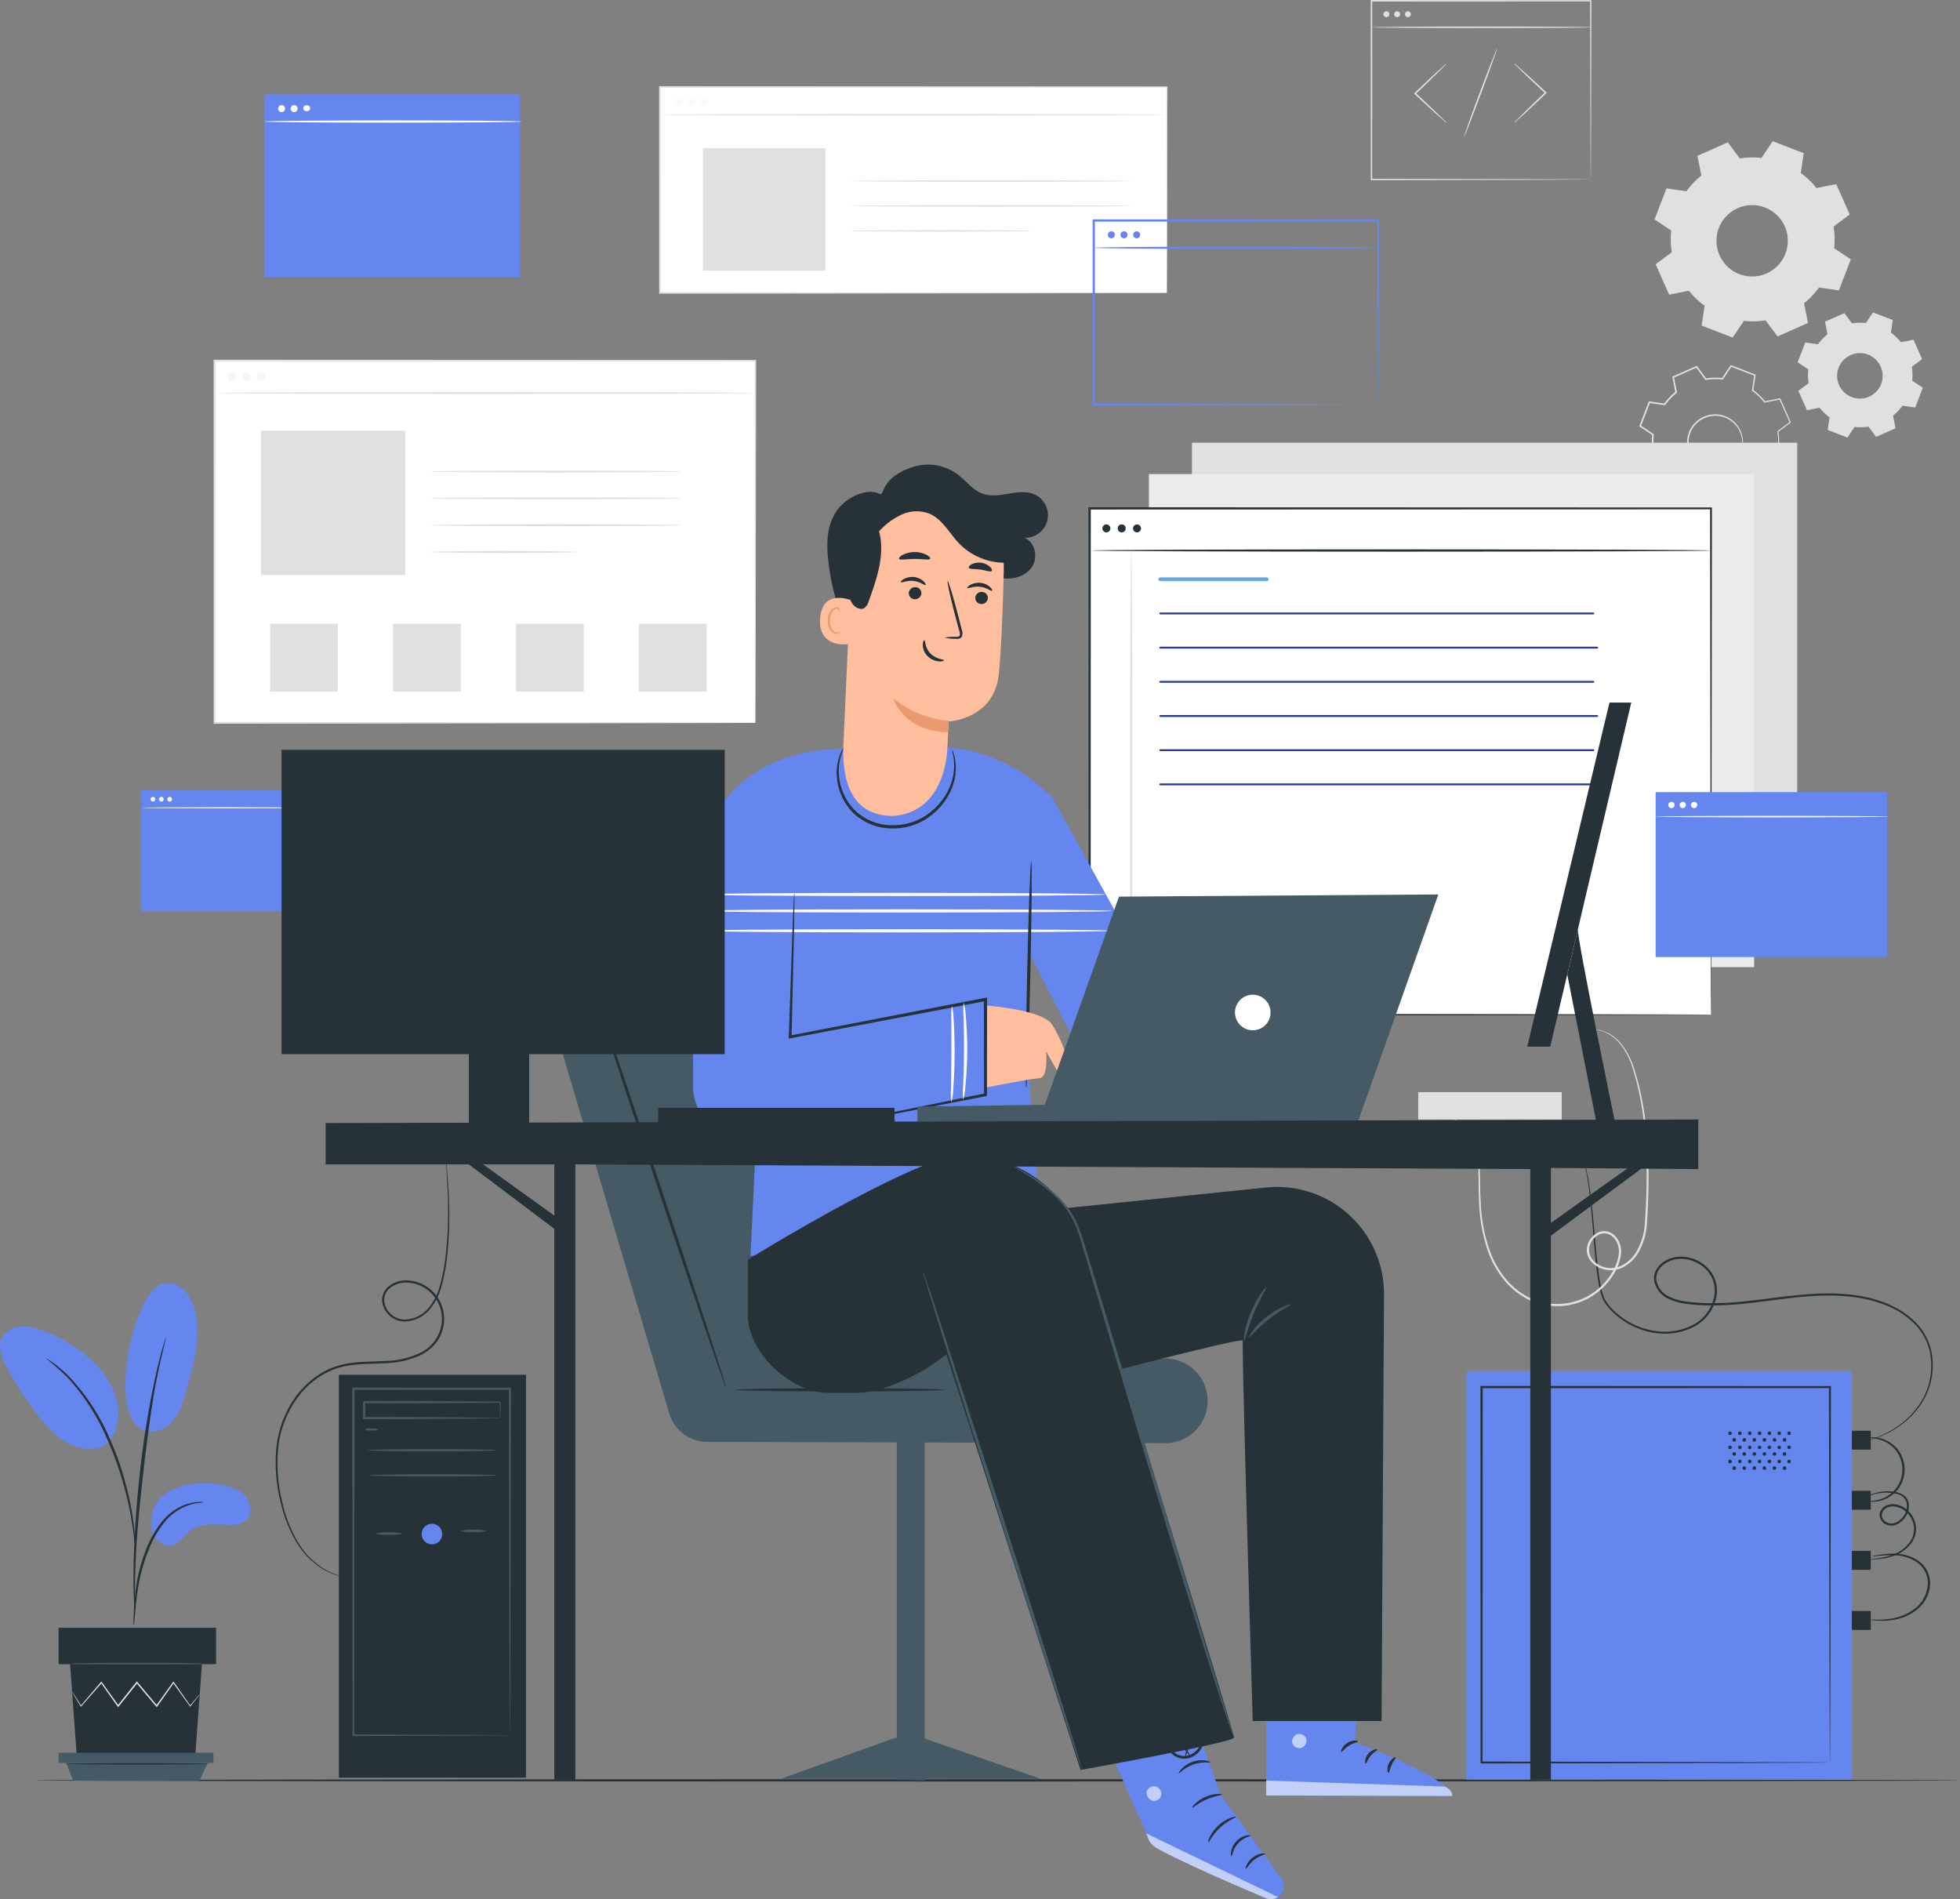 <svg xmlns="http://www.w3.org/2000/svg" width="516.047" height="500" viewBox="0 0 516.047 500"><rect x="0" y="0" width="516.047" height="500" fill="#808080" stroke="none"/><g transform="translate(-19.059 -32.913)"><g transform="translate(75.292 32.913)"><g transform="translate(0 94.703)"><g transform="translate(0.255 0.255)"><rect width="142.39" height="95.339" fill="#fff"/></g><path d="M211.154,211.787s-.015-.6-.022-1.734-.012-2.83-.023-5.03c-.013-4.413-.03-10.886-.052-19.175-.025-16.564-.063-40.374-.107-69.4l.2.2L68.775,116.7h-.01l.255-.256C69.012,150.412,69,182.711,69,211.787l-.233-.234,102.582.116,29.308.063,7.8.028,2.013.014c.453,0,.69.014.69.014s-.218.009-.663.014l-1.987.014-7.749.028-29.256.063-102.736.116h-.234v-.234c-.007-29.076-.014-61.375-.022-95.339v-.255h.266l142.379.051h.2v.2c-.045,29.081-.082,52.934-.108,69.527-.022,8.269-.04,14.727-.051,19.129-.01,2.183-.018,3.855-.023,4.992S211.154,211.787,211.154,211.787Z" transform="translate(-68.509 -116.193)" fill="#e0e0e0"/><g transform="translate(0.255 8.508)"><path d="M68.733,123.93c0-.141,31.852-.255,71.134-.255s71.14.114,71.14.255-31.845.256-71.14.256S68.733,124.071,68.733,123.93Z" transform="translate(-68.733 -123.675)" fill="#e0e0e0"/></g><g transform="translate(3.59 3.33)"><g opacity="0.3"><path d="M73.948,120.263a1.141,1.141,0,1,1-1.141-1.142A1.14,1.14,0,0,1,73.948,120.263Z" transform="translate(-71.666 -119.121)" fill="#e0e0e0"/></g><g transform="translate(3.911 0)" opacity="0.3"><circle cx="1.141" cy="1.141" r="1.141" fill="#e0e0e0"/></g><g transform="translate(7.766)" opacity="0.3"><path d="M80.777,120.263a1.141,1.141,0,1,1-1.142-1.142A1.141,1.141,0,0,1,80.777,120.263Z" transform="translate(-78.495 -119.121)" fill="#e0e0e0"/></g></g><g transform="translate(12.497 18.705)"><rect width="37.982" height="37.982" fill="#e0e0e0"/></g><g transform="translate(56.95 29.186)"><path d="M184.759,142.114c0,.141-14.814.256-33.083.256s-33.086-.115-33.086-.256,14.81-.255,33.086-.255S184.759,141.973,184.759,142.114Z" transform="translate(-118.59 -141.859)" fill="#e0e0e0"/></g><g transform="translate(56.95 36.245)"><path d="M184.759,148.321c0,.141-14.814.256-33.083.256s-33.086-.115-33.086-.256,14.81-.255,33.086-.255S184.759,148.18,184.759,148.321Z" transform="translate(-118.59 -148.066)" fill="#e0e0e0"/></g><g transform="translate(56.95 43.303)"><path d="M184.759,154.528c0,.141-14.814.256-33.083.256s-33.086-.115-33.086-.256,14.81-.255,33.086-.255S184.759,154.387,184.759,154.528Z" transform="translate(-118.59 -154.273)" fill="#e0e0e0"/></g><g transform="translate(56.95 50.361)"><path d="M157.7,160.735a8.792,8.792,0,0,1-1.536.1l-4.192.082c-3.538.045-8.426.075-13.824.075s-10.29-.03-13.828-.075l-4.19-.082a8.792,8.792,0,0,1-1.536-.1,8.936,8.936,0,0,1,1.536-.1l4.19-.082c3.538-.045,8.426-.074,13.828-.074s10.287.028,13.824.074l4.192.082A8.936,8.936,0,0,1,157.7,160.735Z" transform="translate(-118.59 -160.48)" fill="#e0e0e0"/></g><g transform="translate(14.873 69.494)"><rect width="17.85" height="17.85" fill="#e0e0e0"/></g><g transform="translate(47.245 69.494)"><rect width="17.85" height="17.85" fill="#e0e0e0"/></g><g transform="translate(79.616 69.494)"><rect width="17.85" height="17.85" fill="#e0e0e0"/></g><g transform="translate(111.988 69.494)"><rect width="17.85" height="17.85" fill="#e0e0e0"/></g></g><g transform="translate(375.365 37.182)"><g transform="translate(0 58.923)"><g transform="translate(0.25 0.235)"><path d="M432.1,147.238a16.483,16.483,0,0,1-3.025,3.177l.788,3.99-6.152,2.729-2.43-3.261a16.529,16.529,0,0,1-4.386.11l-2.264,3.377-6.279-2.421.587-4.023a16.45,16.45,0,0,1-3.176-3.026l-3.991.788-2.729-6.151,3.263-2.431a16.482,16.482,0,0,1-.11-4.386l-3.377-2.263,2.42-6.281,4.023.588a16.457,16.457,0,0,1,3.026-3.177l-.788-3.991,6.152-2.728,2.43,3.263a16.529,16.529,0,0,1,4.386-.111l2.264-3.376,6.279,2.42-.588,4.023A16.424,16.424,0,0,1,431.6,127.1l3.991-.788,2.729,6.151-3.263,2.431a16.53,16.53,0,0,1,.11,4.386l3.377,2.264-2.42,6.278-4.024-.587Zm-6.793-6.86a7.219,7.219,0,1,0-9.333,4.14A7.218,7.218,0,0,0,425.309,140.377Z" transform="translate(-398.819 -117.633)" fill="none"/></g><g transform="translate(12.583 12.977)"><path d="M423.822,138.84a5.462,5.462,0,0,1-.779,1.61,7.183,7.183,0,0,1-3.9,2.86,7.277,7.277,0,0,1-3.391.2,7.394,7.394,0,0,1-3.52-1.678,7.407,7.407,0,0,1-2.3-3.642A7.368,7.368,0,0,1,413.085,130a7.419,7.419,0,0,1,4.148-1.159,7.405,7.405,0,0,1,3.737,1.118,7.293,7.293,0,0,1,2.38,2.424,7.183,7.183,0,0,1,.975,4.74,5.459,5.459,0,0,1-.5,1.716c-.049-.015.217-.606.343-1.735a7.193,7.193,0,0,0-1.066-4.567,7.052,7.052,0,0,0-5.875-3.314,7.052,7.052,0,0,0-3.921,1.119,7,7,0,0,0-2.983,7.738,7.069,7.069,0,0,0,2.156,3.462,7.055,7.055,0,0,0,6.578,1.486,7.194,7.194,0,0,0,3.855-2.672C423.575,139.436,423.775,138.819,423.822,138.84Z" transform="translate(-409.665 -128.838)" fill="#e0e0e0"/></g><path d="M432.133,147.266a1.545,1.545,0,0,1,.254.022l.764.1,3.016.4-.072.041c.611-1.611,1.413-3.73,2.383-6.293l.04.125-3.385-2.249-.061-.041.008-.074a16.493,16.493,0,0,0-.124-4.351l-.014-.082.067-.049,3.255-2.44-.047.179q-1.3-2.9-2.743-6.145l.181.094-3.989.795-.1.02-.065-.081a16.343,16.343,0,0,0-3.149-2.988l-.088-.064.016-.107c.18-1.247.379-2.623.582-4.023l.116.2-6.283-2.413.23-.073-2.261,3.38-.067.1-.118-.014a16.41,16.41,0,0,0-4.333.114l-.119.018-.073-.1-2.432-3.261.244.065-6.15,2.731.118-.229.788,3.991.025.123-.1.078a16.284,16.284,0,0,0-2.985,3.134v0h0c-.089.038.2-.082-.2.084h-.013l-.016,0-.032,0-.063-.01-.127-.018-.252-.036-.506-.075-1.009-.147-2.006-.293.223-.131-2.422,6.279-.077-.243,3.377,2.265.1.068-.014.123a16.272,16.272,0,0,0,.106,4.333l.019.119-.1.073-3.264,2.428.063-.239q1.4,3.152,2.722,6.154l-.21-.11,3.991-.782.11-.022.07.088a16.334,16.334,0,0,0,3.137,3l.088.064-.016.107c-.2,1.379-.4,2.717-.594,4.022l-.109-.185,6.275,2.434-.189.059c.8-1.186,1.549-2.3,2.272-3.372l.05-.075.09.01a16.384,16.384,0,0,0,4.349-.1l.082-.012.049.066,2.419,3.269-.148-.039,6.163-2.7-.053.1c-.3-1.6-.553-2.905-.761-4l-.008-.04.032-.025a17.036,17.036,0,0,0,2.372-2.288l.52-.63a1.873,1.873,0,0,1,.174-.207,1.875,1.875,0,0,1-.147.229c-.1.147-.264.368-.494.652a16.012,16.012,0,0,1-2.343,2.349l.024-.065c.222,1.087.488,2.393.813,3.985l.015.073-.068.031-6.14,2.755-.09.04-.059-.078c-.754-1.006-1.553-2.071-2.44-3.253l.131.053a16.662,16.662,0,0,1-4.424.124l.139-.065-2.256,3.383-.069.1-.119-.045-6.284-2.407-.128-.05.02-.136c.189-1.307.381-2.644.58-4.023l.073.171a16.677,16.677,0,0,1-3.217-3.054l.181.066-3.989.791-.15.03-.061-.139-2.735-6.149-.065-.143.127-.094,3.259-2.434-.078.192a16.735,16.735,0,0,1-.114-4.439l.089.191-3.377-2.263-.136-.091.059-.152q1.192-3.1,2.418-6.281l.06-.155.163.024,2.006.292,1.01.148.5.074.254.038.126.018.064.009.032,0,.016,0h.011c-.395.166-.109.045-.2.082h0v0a16.708,16.708,0,0,1,3.061-3.214l-.074.2c-.27-1.37-.538-2.73-.786-3.991l-.032-.161.15-.066L413.6,117.7l.148-.065.1.13c.838,1.127,1.668,2.241,2.428,3.264l-.192-.078a16.813,16.813,0,0,1,4.438-.108l-.184.086,2.267-3.375.086-.127.143.056,6.277,2.427.138.053-.022.147c-.207,1.4-.409,2.775-.594,4.021l-.072-.169a16.68,16.68,0,0,1,3.206,3.062l-.167-.06,3.993-.779.129-.026.052.119q1.429,3.241,2.714,6.158l.048.108-.094.069-3.268,2.422.052-.131a16.633,16.633,0,0,1,.1,4.42l-.052-.114c1.212.821,2.347,1.587,3.367,2.278l.071.047-.031.078-2.456,6.265-.019.05-.052-.008-2.979-.47-.769-.129A1.9,1.9,0,0,1,432.133,147.266Z" transform="translate(-398.599 -117.426)" fill="#e0e0e0"/></g><g transform="translate(41.704 45.059)"><path d="M462.887,129.8a13.744,13.744,0,0,1-2.51,2.636l.653,3.31-5.1,2.264L453.91,135.3a13.7,13.7,0,0,1-3.639.092l-1.879,2.8-5.209-2.008.488-3.338a13.685,13.685,0,0,1-2.636-2.511l-3.311.653-2.263-5.1,2.705-2.016a13.7,13.7,0,0,1-.091-3.639l-2.8-1.879,2.007-5.21,3.339.488a13.637,13.637,0,0,1,2.51-2.635l-.653-3.311,5.1-2.264,2.016,2.706a13.749,13.749,0,0,1,3.639-.092l1.877-2.8,5.211,2.007-.488,3.338a13.684,13.684,0,0,1,2.636,2.511l3.311-.653,2.264,5.1-2.706,2.016a13.7,13.7,0,0,1,.091,3.639l2.8,1.879-2.008,5.209-3.338-.487ZM457.25,124.1a5.989,5.989,0,1,0-7.742,3.434A5.99,5.99,0,0,0,457.25,124.1Z" transform="translate(-435.273 -105.234)" fill="#e0e0e0" fill-rule="evenodd"/></g><g transform="translate(4.024)"><path d="M445.441,104.127a21.5,21.5,0,0,1-3.936,4.134l1.025,5.192-8,3.549-3.162-4.243a21.454,21.454,0,0,1-5.706.144l-2.946,4.394-8.168-3.15.764-5.234a21.371,21.371,0,0,1-4.134-3.937L405.982,106l-3.55-8,4.244-3.162a21.455,21.455,0,0,1-.143-5.706l-4.394-2.945,3.148-8.17,5.235.765a21.333,21.333,0,0,1,3.936-4.134l-1.025-5.193,8-3.55,3.162,4.245A21.5,21.5,0,0,1,430.3,70l2.945-4.393,8.169,3.149-.764,5.234a21.373,21.373,0,0,1,4.134,3.937l5.192-1.025,3.55,8-4.244,3.162a21.454,21.454,0,0,1,.143,5.706l4.394,2.945-3.149,8.169-5.234-.764ZM436.6,95.2a9.392,9.392,0,1,0-12.141,5.387A9.393,9.393,0,0,0,436.6,95.2Z" transform="translate(-402.138 -65.61)" fill="#e0e0e0" fill-rule="evenodd"/></g></g><g transform="translate(304.652)"><g transform="translate(37.763 16.692)"><path d="M369.624,63.25a3.935,3.935,0,0,1,.6-.677l1.728-1.735c1.47-1.453,3.521-3.441,5.8-5.618l.052-.049,0,.293c-2.3-2.136-4.364-4.084-5.844-5.507l-1.738-1.7a3.939,3.939,0,0,1-.6-.663,3.754,3.754,0,0,1,.706.548l1.824,1.608c1.528,1.37,3.623,3.284,5.923,5.42l.157.146-.155.148-.052.05c-2.282,2.177-4.363,4.131-5.885,5.531l-1.815,1.643A3.8,3.8,0,0,1,369.624,63.25Z" transform="translate(-369.623 -47.592)" fill="#e0e0e0"/></g><g transform="translate(11.406 16.692)"><path d="M355.056,47.593a3.946,3.946,0,0,1-.6.675l-1.727,1.736c-1.47,1.453-3.522,3.44-5.8,5.616l-.052.05v-.293c2.3,2.136,4.363,4.084,5.843,5.507q1.03,1.006,1.738,1.7a3.763,3.763,0,0,1,.6.663,3.867,3.867,0,0,1-.705-.549l-1.824-1.607c-1.529-1.37-3.624-3.284-5.925-5.42l-.157-.147.156-.148.051-.049c2.282-2.177,4.364-4.131,5.885-5.531l1.816-1.643A3.821,3.821,0,0,1,355.056,47.593Z" transform="translate(-346.445 -47.592)" fill="#e0e0e0"/></g><g transform="translate(24.568 12.788)"><path d="M358.023,67.408c-.1-.039,1.759-5.275,4.161-11.695s4.432-11.593,4.536-11.555-1.759,5.274-4.161,11.7S358.127,67.447,358.023,67.408Z" transform="translate(-358.019 -44.159)" fill="#e0e0e0"/></g><path d="M394.349,80.155s-.013-.3-.019-.876-.01-1.425-.018-2.519c-.01-2.212-.025-5.434-.043-9.541-.022-8.214-.051-19.953-.086-34.106l.167.168-57.728.033h0l.2-.2c-.008,17.005-.015,33.065-.022,47.041l-.179-.18,41.687.09,11.816.048,3.136.022.811.01c.183,0,.282.01.282.01s-.085.007-.262.01l-.79.01-3.1.022-11.775.048-41.8.09h-.18v-.181c-.006-13.976-.014-30.036-.022-47.041v-.2h.206l57.728.034h.167v.167c-.036,14.2-.066,25.972-.088,34.211-.018,4.089-.033,7.3-.042,9.5q-.014,1.62-.019,2.487C394.36,79.875,394.349,80.155,394.349,80.155Z" transform="translate(-336.415 -32.913)" fill="#e0e0e0"/><g transform="translate(0.176 6.98)"><path d="M394.779,39.252c0,.111-13.032.2-29.1.2s-29.106-.09-29.106-.2,13.028-.2,29.106-.2S394.779,39.141,394.779,39.252Z" transform="translate(-336.57 -39.051)" fill="#e0e0e0"/></g><g transform="translate(3.358 2.968)"><path d="M340.922,36.3a.777.777,0,1,1-.777-.78A.779.779,0,0,1,340.922,36.3Z" transform="translate(-339.368 -35.523)" fill="#e0e0e0"/><g transform="translate(2.833 0.003)"><circle cx="0.777" cy="0.777" r="0.777" fill="#e0e0e0"/></g><g transform="translate(5.666)"><path d="M345.905,36.3a.777.777,0,1,1-.777-.78A.779.779,0,0,1,345.905,36.3Z" transform="translate(-344.351 -35.523)" fill="#e0e0e0"/></g></g></g><g transform="translate(117.289 22.68)"><g transform="translate(0.212 0.212)"><rect width="133.484" height="54.219" fill="#fff"/></g><path d="M305.347,107.287s-.01-.333-.016-.968-.009-1.583-.016-2.813c-.008-2.473-.02-6.109-.036-10.791-.019-9.358-.047-22.893-.081-39.647l.148.149-133.474.063h-.009l.212-.212c0,18.987-.006,37.315-.009,54.219l-.2-.2,95.706.1,27.763.057,7.431.025,1.923.013c.434,0,.662.013.662.013s-.212.009-.637.013l-1.9.013-7.389.026-27.717.056-95.842.1h-.2v-.2c0-16.9-.006-35.231-.009-54.219v-.212h.221l133.474.063h.149v.148c-.034,16.791-.061,30.359-.081,39.737-.016,4.668-.027,8.291-.036,10.758-.007,1.219-.012,2.15-.016,2.786S305.347,107.287,305.347,107.287Z" transform="translate(-171.651 -52.857)" fill="#e0e0e0"/><g transform="translate(0.345 7.312)"><path d="M171.954,59.5c0-.117,29.837-.212,66.633-.212s66.64.094,66.64.212-29.83.212-66.64.212S171.954,59.616,171.954,59.5Z" transform="translate(-171.954 -59.287)" fill="#e0e0e0"/></g><g transform="translate(3.996 3.284)"><g opacity="0.3"><path d="M177.1,56.714a.969.969,0,1,1-.969-.969A.969.969,0,0,1,177.1,56.714Z" transform="translate(-175.165 -55.745)" fill="#ebebeb"/></g><g transform="translate(3.319)" opacity="0.3"><path d="M180.022,56.714a.969.969,0,1,1-.969-.969A.969.969,0,0,1,180.022,56.714Z" transform="translate(-178.084 -55.745)" fill="#ebebeb"/></g><g transform="translate(6.591 0)" opacity="0.3"><circle cx="0.969" cy="0.969" r="0.969" fill="#ebebeb"/></g></g><g transform="translate(11.556 16.336)"><rect width="32.242" height="32.241" fill="#e0e0e0"/></g><g transform="translate(50.351 24.765)"><path d="M290.038,74.847c0,.116-16.591.212-37.053.212s-37.056-.1-37.056-.212,16.588-.212,37.056-.212S290.038,74.729,290.038,74.847Z" transform="translate(-215.929 -74.635)" fill="#e0e0e0"/><g transform="translate(0 6.568)"><path d="M290.038,80.623c0,.116-16.591.212-37.053.212s-37.056-.1-37.056-.212,16.588-.212,37.056-.212S290.038,80.505,290.038,80.623Z" transform="translate(-215.929 -80.411)" fill="#e0e0e0"/></g><g transform="translate(0 13.136)"><path d="M263.635,86.4a2.185,2.185,0,0,1-.484.042l-1.39.04-5.113.067-16.865.061-16.869-.061L217.8,86.48l-1.39-.04a2.184,2.184,0,0,1-.484-.042,2.048,2.048,0,0,1,.484-.043l1.39-.04,5.112-.067,16.869-.061,16.865.061,5.113.067,1.39.04A2.048,2.048,0,0,1,263.635,86.4Z" transform="translate(-215.929 -86.187)" fill="#e0e0e0"/></g></g></g></g><g transform="translate(28.246 501.326)"><path d="M534,445.124c0,.164-113.474.3-253.417.3-139.993,0-253.442-.132-253.442-.3s113.449-.3,253.442-.3C420.524,444.828,534,444.96,534,445.124Z" transform="translate(-27.138 -444.828)" fill="#263238"/></g><g transform="translate(56.245 57.779)"><g transform="translate(249.404 91.688)"><g transform="translate(27.238)"><rect width="159.349" height="129.818" fill="#e0e0e0"/></g><g transform="translate(15.907 8.252)"><rect width="159.349" height="129.818" fill="#ebebeb"/></g><g transform="translate(0 16.992)"><g transform="translate(0.297 0.297)"><rect width="163.601" height="133.281" fill="#fff"/></g><path d="M434.98,283.929s-.018-.845-.027-2.456-.016-4.006-.028-7.116c-.015-6.234-.036-15.365-.064-27.008-.031-23.265-.075-56.555-.127-96.7l.247.247-163.587.049h-.014l.3-.3c-.011,48.2-.023,93.7-.032,133.281l-.264-.264L389.6,283.8l33.453.071,8.863.032,2.283.015c.514,0,.784.015.784.015s-.249.01-.753.016l-2.255.015-8.811.032-33.393.069-118.39.133h-.265v-.265c-.009-39.577-.02-85.086-.032-133.281v-.3h.31l163.587.05h.247v.247c-.053,40.21-.1,73.554-.127,96.856-.028,11.618-.05,20.73-.064,26.951-.013,3.091-.023,5.461-.028,7.07S434.98,283.929,434.98,283.929Z" transform="translate(-271.082 -150.351)" fill="#263238"/></g><g transform="translate(16.234 135.669)"><path d="M287.87,256.509l-1.757.643,1.757.639v.66l-2.512-.955v-.685l2.512-.955Z" transform="translate(-285.358 -254.556)" fill="#6586ef"/><path d="M289.434,254.713h.733l-1.741,4.969h-.733Z" transform="translate(-285.038 -254.713)" fill="#6586ef"/><path d="M293.435,255.372v3.693h-.855v-1.515H290.9v1.515h-.855v-3.693h.855v1.457h1.677v-1.457Z" transform="translate(-284.715 -254.623)" fill="#6586ef"/><path d="M294.606,256.069h-1.181v-.7h3.217v.7h-1.181v3h-.854Z" transform="translate(-284.252 -254.623)" fill="#6586ef"/><path d="M300.016,259.065l-.006-2.216-1.086,1.825h-.385l-1.081-1.777v2.169h-.8v-3.693h.707l1.382,2.295,1.361-2.295h.7l.01,3.693Z" transform="translate(-283.808 -254.623)" fill="#6586ef"/><path d="M301.082,255.372h.855v3h1.851v.7h-2.706Z" transform="translate(-283.201 -254.623)" fill="#6586ef"/><path d="M306.294,256.81v.685l-2.51.955v-.66l1.756-.639-1.756-.643v-.654Z" transform="translate(-282.831 -254.556)" fill="#6586ef"/></g><g transform="translate(0.881 28.081)"><path d="M434.873,160.4c0,.164-36.5.3-81.5.3s-81.512-.132-81.512-.3,36.488-.3,81.512-.3S434.873,160.235,434.873,160.4Z" transform="translate(-271.857 -160.102)" fill="#263238"/></g><g transform="translate(3.668 21.508)"><path d="M276.4,155.372a1.048,1.048,0,1,1-1.048-1.05A1.049,1.049,0,0,1,276.4,155.372Z" transform="translate(-274.308 -154.322)" fill="#263238"/><g transform="translate(4.029 0)"><circle cx="1.049" cy="1.049" r="1.049" fill="#263238"/></g><g transform="translate(8.058)"><path d="M283.491,155.372a1.048,1.048,0,1,1-1.048-1.05A1.049,1.049,0,0,1,283.491,155.372Z" transform="translate(-281.394 -154.322)" fill="#263238"/></g></g><g transform="translate(10.937 28.085)"><path d="M281,283.691c-.164,0-.3-27.668-.3-61.79s.133-61.8.3-61.8.3,27.661.3,61.8S281.159,283.691,281,283.691Z" transform="translate(-280.7 -160.106)" fill="#e0e0e0"/></g><line x2="28" transform="translate(18.909 35.947)" fill="none" stroke="#65a8dc" stroke-linecap="round" stroke-width="1"/><line x2="114" transform="translate(18.909 44.947)" fill="none" stroke="#283996" stroke-linecap="round" stroke-width="0.5"/><line x2="114" transform="translate(18.909 62.947)" fill="none" stroke="#283996" stroke-linecap="round" stroke-width="0.5"/><line x2="114" transform="translate(18.909 80.947)" fill="none" stroke="#283996" stroke-linecap="round" stroke-width="0.5"/><line x2="115" transform="translate(18.909 53.947)" fill="none" stroke="#283996" stroke-linecap="round" stroke-width="0.5"/><line x2="115" transform="translate(18.909 71.947)" fill="none" stroke="#283996" stroke-linecap="round" stroke-width="0.5"/><line x2="115" transform="translate(18.909 89.947)" fill="none" stroke="#283996" stroke-linecap="round" stroke-width="0.5"/></g><g transform="translate(32.323)"><g transform="translate(0.029)"><rect width="67.38" height="48.031" fill="#6586ef"/></g><g transform="translate(0 6.83)"><path d="M148.121,61.083c0,.163-15.21.3-33.967.3s-33.97-.133-33.97-.3,15.206-.3,33.97-.3S148.121,60.919,148.121,61.083Z" transform="translate(-80.184 -60.786)" fill="#fff"/></g><g transform="translate(3.714 2.825)"><g transform="translate(0 0.001)"><path d="M85.264,58.06a.915.915,0,1,1-.906-.8A.857.857,0,0,1,85.264,58.06Z" transform="translate(-83.45 -57.264)" fill="#fff"/></g><g transform="translate(3.307 0.001)"><path d="M88.172,58.06a.915.915,0,1,1-.906-.8A.857.857,0,0,1,88.172,58.06Z" transform="translate(-86.358 -57.264)" fill="#fff"/></g><g transform="translate(6.614)"><ellipse cx="0.907" cy="0.797" rx="0.907" ry="0.797" fill="#fff"/></g></g></g><g transform="translate(398.694 183.68)"><g transform="translate(0.026)"><rect width="60.912" height="43.42" fill="#6586ef"/></g><g transform="translate(0 2.553)"><g transform="translate(0 3.697)"><path d="M463.781,221.993c0,.106-13.749.192-30.707.192s-30.709-.086-30.709-.192,13.746-.192,30.709-.192S463.781,221.887,463.781,221.993Z" transform="translate(-402.365 -221.801)" fill="#fff"/></g><g transform="translate(3.357)"><path d="M406.958,219.271a.827.827,0,1,1-.821-.721A.776.776,0,0,1,406.958,219.271Z" transform="translate(-405.317 -218.55)" fill="#fff"/><g transform="translate(2.99)"><path d="M409.586,219.271a.827.827,0,1,1-.82-.721A.775.775,0,0,1,409.586,219.271Z" transform="translate(-407.946 -218.55)" fill="#fff"/></g><g transform="translate(5.979)"><path d="M412.215,219.271a.827.827,0,1,1-.82-.721A.775.775,0,0,1,412.215,219.271Z" transform="translate(-410.575 -218.55)" fill="#fff"/></g></g></g></g><g transform="translate(0 183.055)"><g transform="translate(0.02)"><rect width="44.902" height="32.007" fill="#6586ef"/></g><g transform="translate(0 1.882)"><g transform="translate(0 2.726)"><path d="M97.034,219.949c0,.077-10.135.141-22.636.141s-22.637-.064-22.637-.141,10.133-.142,22.637-.142S97.034,219.871,97.034,219.949Z" transform="translate(-51.76 -219.807)" fill="#fff"/></g><g transform="translate(2.476)"><path d="M55.146,217.942a.609.609,0,1,1-.6-.532A.571.571,0,0,1,55.146,217.942Z" transform="translate(-53.937 -217.41)" fill="#fff"/><g transform="translate(2.204)"><path d="M57.084,217.942a.609.609,0,1,1-.6-.532A.571.571,0,0,1,57.084,217.942Z" transform="translate(-55.875 -217.41)" fill="#fff"/></g><g transform="translate(4.406)"><path d="M59.022,217.942a.61.61,0,1,1-.6-.532A.571.571,0,0,1,59.022,217.942Z" transform="translate(-57.812 -217.41)" fill="#fff"/></g></g></g></g><g transform="translate(250.494 32.891)"><path d="M347.265,132.392s-.017-.31-.025-.892q-.009-.9-.026-2.56c-.014-2.257-.034-5.538-.06-9.733-.028-8.409-.072-20.476-.123-35.208l.234.234-74.924.061h-.006l.3-.3c-.009,17.186-.017,33.548-.024,48.392l-.273-.272,53.9.133,15.46.074,4.126.033,1.07.016c.242.006.367.011.373.016a2.386,2.386,0,0,1-.341.017l-1.039.016-4.071.033-15.4.073-54.08.134h-.272v-.274c-.008-14.843-.016-31.206-.024-48.392v-.3h.3l74.924.061h.235V84c-.051,14.792-.093,26.909-.123,35.353-.026,4.172-.046,7.436-.06,9.681q-.017,1.629-.026,2.517C347.282,132.114,347.265,132.392,347.265,132.392Z" transform="translate(-272.04 -83.703)" fill="#6586ef"/><g transform="translate(0.266 7.18)"><path d="M347.233,90.314c0,.164-16.781.3-37.477.3s-37.482-.132-37.482-.3,16.778-.3,37.482-.3S347.233,90.15,347.233,90.314Z" transform="translate(-272.274 -90.017)" fill="#6586ef"/></g><g transform="translate(4.008 3.142)"><path d="M277.392,87.269a.921.921,0,1,1-.913-.8A.864.864,0,0,1,277.392,87.269Z" transform="translate(-275.565 -86.466)" fill="#6586ef"/><g transform="translate(3.332)"><path d="M280.322,87.269a.921.921,0,1,1-.914-.8A.864.864,0,0,1,280.322,87.269Z" transform="translate(-278.495 -86.466)" fill="#6586ef"/></g><g transform="translate(6.664)"><path d="M283.252,87.269a.921.921,0,1,1-.914-.8A.864.864,0,0,1,283.252,87.269Z" transform="translate(-281.425 -86.466)" fill="#6586ef"/></g></g></g></g><g transform="translate(164.998 155.223)"><g transform="translate(0 132.493)"><path d="M147.95,274l29.708,100.278a10.486,10.486,0,0,0,10.054,7.508l120.534.332A11.143,11.143,0,0,0,319.4,370.387h0a11.143,11.143,0,0,0-11.127-10.553H262.182L225.269,256.983h-64.61A13.255,13.255,0,0,0,147.95,274Z" transform="translate(-147.395 -256.983)" fill="#455a64"/><g transform="translate(47.636 110.662)"><path d="M244.182,354.722c0,.234-12.29.424-27.448.424s-27.449-.19-27.449-.424,12.287-.425,27.449-.425S244.182,354.488,244.182,354.722Z" transform="translate(-189.286 -354.297)" fill="#263238"/></g><g transform="translate(9.414 3.185)"><path d="M155.679,259.784c.223-.075,8.43,23.935,18.33,53.621s17.748,53.819,17.526,53.894-8.429-23.931-18.332-53.626S155.456,259.858,155.679,259.784Z" transform="translate(-155.674 -259.784)" fill="#263238"/></g><g transform="translate(90.174 124.806)"><path d="M234.038,455.835l-7.346-.174V366.735h7.346Z" transform="translate(-226.693 -366.735)" fill="#455a64"/></g><g transform="translate(59.656 202.734)"><path d="M199.856,446.029h68.38l-30.977-10.765h-7.345Z" transform="translate(-199.856 -435.264)" fill="#455a64"/></g></g><g transform="translate(36.516 74.356)"><g transform="translate(0.047 0.185)"><g transform="translate(5.8)"><path d="M184.648,240.98,195.963,297.5l-2.02,42.361L270,327.217l-2.985-37.1-.057-30.7,18.648,36.14,14.52-28.046-26.586-48.156,0,.006a44.869,44.869,0,0,0-17.393-11.26,35.891,35.891,0,0,0-10.9-2.089h0a43.691,43.691,0,0,1-26.328.016c-1.069.134-2.552.274-4.42.5-.115.014-.229.026-.342.041A33.624,33.624,0,0,0,184.8,238.192Z" transform="translate(-184.648 -206.021)" fill="#6586ef"/></g><g transform="translate(0 0.512)"><path d="M215.192,206.471s-31.248.237-35.119,33.24l-.525,24.2,26.912-.233Z" transform="translate(-179.548 -206.471)" fill="#6586ef"/></g></g><g transform="translate(0.511 42.727)"><path d="M289.79,243.856c0,.234-24.589.424-54.915.424s-54.919-.19-54.919-.424,24.584-.424,54.919-.424S289.79,243.622,289.79,243.856Z" transform="translate(-179.956 -243.432)" fill="#fafafa"/></g><g transform="translate(0.511 47.959)"><path d="M289.79,248.457c0,.234-24.589.424-54.915.424s-54.919-.19-54.919-.424,24.584-.424,54.919-.424S289.79,248.223,289.79,248.457Z" transform="translate(-179.956 -248.033)" fill="#fafafa"/></g><g transform="translate(0.511 38.391)"><path d="M288.031,240.043c0,.235-24.2.425-54.034.425s-54.04-.19-54.04-.425,24.19-.424,54.04-.424S288.031,239.809,288.031,240.043Z" transform="translate(-179.956 -239.619)" fill="#fafafa"/></g><g transform="translate(87.619 30.004)"><path d="M256.683,291.97c-.234,0-.131-13.381.233-29.872s.847-29.861,1.081-29.855.131,13.378-.233,29.874S256.917,291.976,256.683,291.97Z" transform="translate(-256.558 -232.243)" fill="#263238"/></g><g transform="translate(76.783 68.038)"><path d="M247.306,265.69s14.782,1.058,17.443,4.965,6.716,15.051,5.18,15.133a4.2,4.2,0,0,1-2.654-.839l-4.051-7.179s.65,6.936-1.772,7.073-14.424,2.539-14.424,2.539Z" transform="translate(-247.029 -265.69)" fill="#ffbe9d"/></g><g transform="translate(0 50.451)"><path d="M179.563,251.468l-.056,38.105a14.476,14.476,0,0,0,17.538,13.363l59.6-12.279-.127-24.435-51.421,9.868-.686-25.866Z" transform="translate(-179.507 -250.224)" fill="#6586ef"/></g><g transform="translate(25.211 38.449)"><path d="M210.523,301.331a4.2,4.2,0,0,1,.787-.22l2.311-.52,8.758-1.855L253.4,292.4l-.3.371c-.013-7.672-.027-16.149-.042-25.1l.5.413L243.078,270.1l-40.956,7.8-.445.084.015-.446c.389-11.342.713-20.788.943-27.479.136-3.253.243-5.834.321-7.674.047-.836.083-1.5.113-2.018a3.129,3.129,0,0,1,.076-.689,3.346,3.346,0,0,1,.035.695c0,.516,0,1.185,0,2.023-.03,1.842-.07,4.425-.122,7.682-.156,6.689-.375,16.134-.639,27.474l-.43-.362c11.82-2.286,25.877-5.006,40.932-7.919l10.478-2.007.5-.1v.509c-.015,8.951-.028,17.427-.041,25.1v.313l-.3.059-31.081,6.039-8.8,1.647-2.333.4A4.179,4.179,0,0,1,210.523,301.331Z" transform="translate(-201.677 -239.67)" fill="#263238"/></g><g transform="translate(37.846)"><path d="M243.185,206.555c.027-.009.11.182.244.558a11.243,11.243,0,0,1,.461,1.685,13.809,13.809,0,0,1-.279,6.414,16.866,16.866,0,0,1-5.173,7.982,16.053,16.053,0,0,1-10.847,4.1,14.722,14.722,0,0,1-10.725-4.355,15.1,15.1,0,0,1-3.989-8.628,13.6,13.6,0,0,1,.751-6.376,9.037,9.037,0,0,1,.764-1.573c.206-.343.325-.514.35-.5.086.046-.362.758-.8,2.18a14.238,14.238,0,0,0-.467,6.193,14.8,14.8,0,0,0,3.956,8.158,14.108,14.108,0,0,0,10.164,4.052,15.472,15.472,0,0,0,10.329-3.835,16.637,16.637,0,0,0,5.115-7.566,14.464,14.464,0,0,0,.528-6.191C243.368,207.374,243.1,206.579,243.185,206.555Z" transform="translate(-212.788 -205.858)" fill="#263238"/></g><g transform="translate(71.047 67.315)"><path d="M242.058,290.643a18.516,18.516,0,0,1,.013-3.761c.089-2.313.2-5.505.222-9.032s-.053-6.722-.116-9.036a18.46,18.46,0,0,1,.033-3.761,15.116,15.116,0,0,1,.567,3.725c.215,2.314.384,5.526.365,9.076s-.23,6.758-.472,9.07A15.089,15.089,0,0,1,242.058,290.643Z" transform="translate(-241.984 -265.054)" fill="#fafafa"/></g><g transform="translate(67.926 68.105)"><path d="M239.358,291.171a17.441,17.441,0,0,1-.107-3.733c.028-2.627.06-5.645.1-8.978,0-3.334-.007-6.353-.009-8.98a17.405,17.405,0,0,1,.144-3.731,15.47,15.47,0,0,1,.456,3.711c.157,2.3.274,5.486.257,9.005s-.165,6.7-.346,9A15.345,15.345,0,0,1,239.358,291.171Z" transform="translate(-239.24 -265.749)" fill="#fafafa"/></g></g><g transform="translate(140.584 319.289)"><path d="M294.678,421.248l11.264,31.018,15.984,21.967a3.382,3.382,0,0,1-.936,4.852h0a3.358,3.358,0,0,1-3.084.264c-6.445-2.675-30.105-12.629-30.8-14.946-.807-2.683-16.081-36.042-16.081-36.042Z" transform="translate(-271.023 -421.248)" fill="#6586ef"/><g transform="translate(15.273 41.08)" opacity="0.6"><path d="M319.148,474.13l-34.694-16.757.507,1.3a5.09,5.09,0,0,0,2.321,2.637c2.846,1.535,10.8,5.6,28.689,13.118a3.38,3.38,0,0,0,3.176-.3Z" transform="translate(-284.454 -457.373)" fill="#fff"/></g><g transform="translate(15.334 28.632)" opacity="0.6"><path d="M286.9,446.5a2.045,2.045,0,0,1,1.491,2.287,1.967,1.967,0,0,1-2.253,1.5,2.159,2.159,0,0,1-1.567-2.43,2.04,2.04,0,0,1,2.518-1.3" transform="translate(-284.507 -446.426)" fill="#fff"/></g><g transform="translate(37.562 41.54)"><path d="M304.2,463.373c.207.018.273-1.863,1.765-3.441,1.445-1.623,3.313-1.85,3.277-2.056,0-.085-.484-.173-1.244.006a5.392,5.392,0,0,0-3.9,4.252C303.986,462.906,304.114,463.377,304.2,463.373Z" transform="translate(-304.054 -457.777)" fill="#263238"/></g><g transform="translate(41.453 46.354)"><path d="M307.524,466.058c.2.076.8-1.308,2.21-2.382,1.39-1.106,2.878-1.345,2.853-1.557.027-.191-1.707-.267-3.3.985C307.684,464.338,307.332,466.038,307.524,466.058Z" transform="translate(-307.476 -462.011)" fill="#263238"/></g><g transform="translate(31.547 36.662)"><path d="M298.793,460.27c.2.091,1.111-2.043,3.161-3.907,2.023-1.9,4.222-2.631,4.148-2.838-.014-.183-2.465.279-4.64,2.306C299.269,457.835,298.612,460.242,298.793,460.27Z" transform="translate(-298.765 -453.488)" fill="#263238"/></g><g transform="translate(27.351 30.683)"><path d="M295.087,451.848c.155.152,1.577-1.219,3.757-2.159,2.166-.97,4.138-1.091,4.13-1.308.026-.183-2.091-.392-4.422.645C296.213,450.041,294.935,451.744,295.087,451.848Z" transform="translate(-295.075 -448.23)" fill="#263238"/></g><g transform="translate(23.814 21.823)"><path d="M291.978,443.895c.165.141,1.474-1.549,3.85-2.352,2.358-.855,4.436-.35,4.477-.563.025-.084-.461-.339-1.329-.473a7.372,7.372,0,0,0-6.253,2.189C292.127,443.342,291.906,443.845,291.978,443.895Z" transform="translate(-291.965 -440.439)" fill="#263238"/></g><g transform="translate(20.79 14.735)"><path d="M295.469,440.7a2.846,2.846,0,0,0-.411-1.179,8.665,8.665,0,0,0-2.111-2.687,3.843,3.843,0,0,0-2.2-1.112,1.36,1.36,0,0,0-1.318.837,2.216,2.216,0,0,0,.055,1.578,4.779,4.779,0,0,0,5.507,2.6,5.542,5.542,0,0,0,4.022-4.677,1.923,1.923,0,0,0-.5-1.524,1.332,1.332,0,0,0-1.556-.151,4.726,4.726,0,0,0-1.616,1.841,9.7,9.7,0,0,0-1.169,3.206,2.974,2.974,0,0,0-.059,1.247,15.437,15.437,0,0,1,1.666-4.187,4.416,4.416,0,0,1,1.448-1.57.71.71,0,0,1,.848.077,1.316,1.316,0,0,1,.267,1.021,4.95,4.95,0,0,1-3.534,4.015A4.151,4.151,0,0,1,290.1,437.9a1.607,1.607,0,0,1-.084-1.1.736.736,0,0,1,.721-.472,3.477,3.477,0,0,1,1.882.907A12.822,12.822,0,0,1,295.469,440.7Z" transform="translate(-289.306 -434.206)" fill="#263238"/></g></g><g transform="translate(187.348 311.043)"><path d="M336.59,414.129l-.973,25.21s25.3,9.455,25.571,14.133l-48.948-.133L312.146,414Z" transform="translate(-312.146 -413.997)" fill="#6586ef"/><g transform="translate(6.912 23.098)" opacity="0.6"><path d="M319.653,434.391a2,2,0,0,0-1.387,2.277,1.92,1.92,0,0,0,2.245,1.4,2.109,2.109,0,0,0,1.458-2.419,2,2,0,0,0-2.5-1.194" transform="translate(-318.224 -434.309)" fill="#fff"/></g><g transform="translate(0.085 35.418)" opacity="0.6"><path d="M312.23,449.066l-.009-3.923,47.031,1.568s2.177.954,1.926,2.488Z" transform="translate(-312.221 -445.143)" fill="#fff"/></g><g transform="translate(19.797 24.872)"><path d="M334.023,436.092c-.008.239-1.2.343-2.381,1.109-1.2.735-1.808,1.768-2.028,1.674-.219-.048.141-1.475,1.583-2.377S334.075,435.872,334.023,436.092Z" transform="translate(-329.555 -435.869)" fill="#263238"/></g><g transform="translate(26.14 27.134)"><path d="M338.386,437.956c.055.232-.982.636-1.8,1.644-.844.985-1.052,2.078-1.289,2.066-.225.036-.387-1.363.65-2.6S338.382,437.728,338.386,437.956Z" transform="translate(-335.133 -437.858)" fill="#263238"/></g><g transform="translate(32.008 29.265)"><path d="M340.577,443.851c-.217.051-.546-1.144.072-2.452s1.736-1.825,1.837-1.625c.134.2-.592.9-1.084,1.978C340.887,442.82,340.815,443.828,340.577,443.851Z" transform="translate(-340.293 -439.732)" fill="#263238"/></g><g transform="translate(18.76 18.459)"><path d="M333.733,431.1c-.1.217-1.2-.115-2.547-.027-1.353.06-2.406.512-2.53.306-.138-.173.892-1.055,2.485-1.136S333.851,430.908,333.733,431.1Z" transform="translate(-328.643 -430.23)" fill="#263238"/></g><g transform="translate(0.003 5.125)" opacity="0.3"><path d="M336.392,418.5,336.224,423l-24.056-.284-.02-4.049Z" transform="translate(-312.148 -418.504)"/></g><g transform="translate(16.516 10.275)"><path d="M334.106,426.993a4.584,4.584,0,0,1-2.451-.019,10.969,10.969,0,0,1-2.563-.795,11.361,11.361,0,0,1-1.406-.751,3.006,3.006,0,0,1-.739-.579,1.041,1.041,0,0,1-.106-1.271,1.311,1.311,0,0,1,1.048-.544,3.153,3.153,0,0,1,.919.13,8.778,8.778,0,0,1,1.523.526,8.656,8.656,0,0,1,2.257,1.49c1.133,1.055,1.518,1.949,1.436,1.995-.109.078-.66-.671-1.813-1.542a9.8,9.8,0,0,0-2.183-1.238,9.221,9.221,0,0,0-1.406-.438c-.519-.136-.96-.142-1.093.089-.049.088-.056.123.052.274a2.448,2.448,0,0,0,.544.423,12.952,12.952,0,0,0,1.293.744,13.655,13.655,0,0,0,2.368.914A16.967,16.967,0,0,1,334.106,426.993Z" transform="translate(-326.67 -423.033)" fill="#263238"/></g><g transform="translate(22.991 6.804)"><path d="M333.013,427.754a3.9,3.9,0,0,1-.64-2.37,7.915,7.915,0,0,1,.97-4.169,2.022,2.022,0,0,1,1.567-1.234,1.147,1.147,0,0,1,1.022.686,3.355,3.355,0,0,1,.249.9,5.424,5.424,0,0,1,0,1.651,5.64,5.64,0,0,1-1.053,2.529c-.961,1.267-1.958,1.55-1.979,1.468-.08-.119.755-.579,1.491-1.8a5.665,5.665,0,0,0,.781-2.3,5.091,5.091,0,0,0-.041-1.417c-.075-.521-.27-.94-.464-.888-.243,0-.658.387-.86.8a8.267,8.267,0,0,0-.612,1.327,8.849,8.849,0,0,0-.481,2.445C332.89,426.822,333.143,427.717,333.013,427.754Z" transform="translate(-332.364 -419.98)" fill="#263238"/></g></g><g transform="translate(50.956 182.117)"><g transform="translate(69.192 8.059)"><path d="M320.3,307.861c-28.913,2.991-67.248,6.919-67.248,6.919l5.229,47.066S314.6,346.961,314.2,348.169,316.8,448.312,316.8,448.312H350.72l.638-112.043A28.164,28.164,0,0,0,320.3,307.861Z" transform="translate(-253.051 -307.709)" fill="#263238"/></g><path d="M192.205,327.821v14.594c0,9.935,11.316,20.471,21.251,20.471h7.682c6.054,0,15.538-4.406,20.427-7.979l2.936-2.146,35.313,109.405s40.41-7.244,40.41-8.518-27.366-89.608-40-130.607c-5.158-16.739-23.092-26.473-39.661-20.791q-.848.292-1.7.63C220.767,310.12,192.205,327.821,192.205,327.821Z" transform="translate(-192.205 -300.621)" fill="#263238"/><g transform="translate(69.191 2.115)"><path d="M311.879,453.392a1.67,1.67,0,0,1-.18-.389l-.446-1.17c-.384-1.033-.942-2.559-1.6-4.542-1.358-3.956-3.21-9.716-5.467-16.842-4.508-14.255-10.546-34-17.121-55.845-3.269-10.927-6.384-21.333-9.22-30.809-1.407-4.734-2.745-9.234-4-13.45q-.942-3.157-1.816-6.094a54.708,54.708,0,0,0-1.839-5.535,22.661,22.661,0,0,0-5.7-8.077,48.052,48.052,0,0,0-5.976-4.653c-1.73-1.164-3.108-2.02-4.049-2.588l-1.062-.663a1.593,1.593,0,0,1-.347-.251,1.611,1.611,0,0,1,.39.176l1.105.59c.97.522,2.379,1.333,4.145,2.46a45.789,45.789,0,0,1,6.116,4.58,22.964,22.964,0,0,1,5.936,8.194,54.717,54.717,0,0,1,1.913,5.576q.9,2.929,1.863,6.083c1.277,4.209,2.639,8.7,4.073,13.428,2.855,9.47,5.992,19.87,9.284,30.79,6.583,21.805,12.543,41.545,16.881,55.912,2.183,7.092,3.958,12.856,5.208,16.916l1.45,4.588c.149.487.27.88.366,1.2A1.62,1.62,0,0,1,311.879,453.392Z" transform="translate(-253.051 -302.482)" fill="#455a64"/></g><g transform="translate(130.586 34.399)"><path d="M313,330.877c.209.146-1.713,3.034-3.323,6.953-1.638,3.91-2.324,7.309-2.575,7.264-.214-.019.109-3.57,1.791-7.589C310.547,333.476,312.833,330.739,313,330.877Z" transform="translate(-307.041 -330.872)" fill="#455a64"/></g><g transform="translate(131.961 38.927)"><path d="M319.31,334.88c.1.237-2.818,1.514-5.853,3.92-3.057,2.38-4.988,4.913-5.193,4.759-.186-.1,1.5-2.952,4.669-5.427C316.086,335.635,319.253,334.674,319.31,334.88Z" transform="translate(-308.25 -334.853)" fill="#455a64"/></g><g transform="translate(46.178 30.509)"><path d="M274.625,458.486c-.224.07-9.765-29.207-21.307-65.386s-20.724-65.578-20.5-65.649,9.763,29.2,21.309,65.391S274.848,458.414,274.625,458.486Z" transform="translate(-232.814 -327.451)" fill="#455a64"/></g></g><g transform="translate(95.606 113.172)"><path d="M231.47,299.808l115.6,1.112,21.555-60.927-84.079.569L265.028,295.35l-33.558.5Z" transform="translate(-231.47 -239.992)" fill="#455a64"/><g transform="translate(83.613 26.394)"><path d="M309.025,272.521a4.682,4.682,0,1,1,5.291-3.981A4.681,4.681,0,0,1,309.025,272.521Z" transform="translate(-304.998 -263.203)" fill="#fff"/></g></g><g transform="translate(69.955)"><g transform="translate(1.94)"><path d="M224.9,148.539c1.091-4.053,4.142-6.049,8.115-7.4a13.1,13.1,0,0,1,11.94,1.939c2.233,1.7,3.983,4.172,6.635,5.093,4.367,1.518,9.485-1.751,13.672.208a5.964,5.964,0,0,1-2.822,11.358c2.85,1.04,3.736,5.106,2.071,7.643s-5.085,3.494-8.067,2.937a16.734,16.734,0,0,1-7.84-4.394c-2.256-2.028-4.279-4.322-6.69-6.165a13.02,13.02,0,0,0-8.365-3.073c-4.1.222-7.621,3.314-9.449,6.992s-2.25,7.879-2.479,11.981-.3,8.271-1.516,12.194c-.143.461-.36.977-.821,1.118-.665.2-1.232-.5-1.562-1.116a60.285,60.285,0,0,1-6.888-22.412c-.464-4.545-.343-8.849,2.155-12.674s8.813-6.641,11.911-4.227" transform="translate(-210.619 -140.471)" fill="#263238"/></g><g transform="translate(6.134 5.568)"><path d="M216.46,166.9l-2.1,46.011c-.357,7.825.718,19.391,13.114,19.391h0c10.755-.811,13.935-10.862,14.261-18.164.154-3.464.29-6.352.329-6.707,0,0,11.764-.567,13.138-12.122.664-5.583,1.1-17.195,1.365-27.7a21.673,21.673,0,0,0-19.38-22.094l-1.117-.119C223.959,144.813,216.7,154.777,216.46,166.9Z" transform="translate(-214.307 -145.367)" fill="#ffbe9d"/><g transform="translate(13.168 56.007)"><path d="M240.514,200.511a27.054,27.054,0,0,1-14.627-5.892s2.679,8.706,14.335,8.893Z" transform="translate(-225.887 -194.619)" fill="#eb996e"/></g><g transform="translate(14.661 17.463)"><g transform="translate(0.476 6.553)"><g transform="translate(17.513 1.528)"><g transform="translate(2.097 2.408)"><path d="M248.181,171.623a1.66,1.66,0,0,1-1.771,1.5,1.588,1.588,0,0,1-1.544-1.67,1.661,1.661,0,0,1,1.768-1.5A1.592,1.592,0,0,1,248.181,171.623Z" transform="translate(-244.863 -169.948)" fill="#263238"/></g><path d="M249.54,169.936c-.227.193-1.38-.865-3.16-1.051-1.773-.209-3.175.566-3.344.329-.085-.107.165-.474.777-.827a4.559,4.559,0,0,1,2.708-.529,4.38,4.38,0,0,1,2.486,1.105C249.507,169.441,249.651,169.851,249.54,169.936Z" transform="translate(-243.019 -167.83)" fill="#263238"/></g><g transform="translate(2.108 2.684)"><path d="M232.79,170.522a1.662,1.662,0,0,1-1.771,1.5,1.588,1.588,0,0,1-1.544-1.67,1.662,1.662,0,0,1,1.769-1.5A1.59,1.59,0,0,1,232.79,170.522Z" transform="translate(-229.472 -168.847)" fill="#263238"/></g><path d="M234.141,168.592c-.229.193-1.384-.865-3.16-1.051-1.774-.209-3.176.566-3.347.328-.084-.106.164-.473.779-.826a4.554,4.554,0,0,1,2.706-.529,4.373,4.373,0,0,1,2.486,1.105C234.105,168.1,234.251,168.507,234.141,168.592Z" transform="translate(-227.618 -166.486)" fill="#263238"/><g transform="translate(11.571 1.077)"><path d="M237.793,182.334a11.837,11.837,0,0,1,2.944-.214c.458,0,.9-.043,1.008-.345a2.324,2.324,0,0,0-.16-1.378q-.464-1.716-.975-3.6c-1.341-5.119-2.26-9.311-2.053-9.363s1.461,4.056,2.8,9.177q.479,1.892.915,3.614a2.641,2.641,0,0,1,.046,1.808,1.144,1.144,0,0,1-.816.583,3.048,3.048,0,0,1-.782.025A11.605,11.605,0,0,1,237.793,182.334Z" transform="translate(-237.793 -167.434)" fill="#263238"/></g><g transform="translate(5.798 16.65)"><path d="M233.126,181.129c.291.014.09,1.943,1.6,3.49s3.583,1.551,3.57,1.823c.014.124-.5.326-1.369.257a4.831,4.831,0,0,1-2.991-1.412,4.209,4.209,0,0,1-1.215-2.913C232.73,181.559,233,181.1,233.126,181.129Z" transform="translate(-232.716 -181.128)" fill="#263238"/></g></g><path d="M235.4,162.464c-.226.464-1.978.047-4.09.076-2.113-.014-3.859.418-4.09-.044-.1-.221.24-.645.97-1.04a7.111,7.111,0,0,1,6.233-.024C235.153,161.821,235.5,162.242,235.4,162.464Z" transform="translate(-227.2 -160.724)" fill="#263238"/><g transform="translate(18.383 2.775)"><path d="M249.386,165.361c-.356.371-1.536-.179-3.007-.356-1.465-.227-2.749-.018-2.991-.471-.1-.218.135-.6.721-.926a4.383,4.383,0,0,1,4.832.665C249.418,164.745,249.544,165.179,249.386,165.361Z" transform="translate(-243.365 -163.164)" fill="#263238"/></g></g></g><g transform="translate(0 35.088)"><path d="M217.232,172.007c-.189-.107-7.7-3.2-8.289,4.739s7.5,6.891,7.531,6.665S217.232,172.007,217.232,172.007Z" transform="translate(-208.913 -171.326)" fill="#ffbe9d"/><g transform="translate(2.024 2.504)"><path d="M214.029,179.922c-.033-.028-.146.086-.387.176a1.4,1.4,0,0,1-1.036-.056c-.815-.371-1.423-1.754-1.354-3.187a4.575,4.575,0,0,1,.533-1.95,1.6,1.6,0,0,1,1.119-.984.705.705,0,0,1,.788.439c.09.23.027.384.068.4.022.022.181-.121.141-.453a.88.88,0,0,0-.275-.521,1.049,1.049,0,0,0-.749-.259,1.953,1.953,0,0,0-1.536,1.124,4.707,4.707,0,0,0-.644,2.177c-.067,1.6.64,3.16,1.763,3.577a1.488,1.488,0,0,0,1.28-.116C214,180.112,214.056,179.938,214.029,179.922Z" transform="translate(-210.693 -173.528)" fill="#eb996e"/></g></g><g transform="translate(6.906 3.836)"><path d="M259.179,165.671a16.8,16.8,0,0,1-14.489-4.924c-2.56-2.686-4.367-6.346-7.778-7.808a9.447,9.447,0,0,0-7.29.218,18.251,18.251,0,0,0-5.981,4.427c1.61,6.118-.59,12.521-2.762,18.463a3.164,3.164,0,0,1-1.114,1.726c-1.013.62-2.354-.091-3.078-1.031a9.817,9.817,0,0,1-1.6-5.386,32.747,32.747,0,0,1,1.442-12.823A22.283,22.283,0,0,1,223.808,148a21.1,21.1,0,0,1,15.312-4A25.918,25.918,0,0,1,253.5,150.94a15.184,15.184,0,0,1,4.262,6.113" transform="translate(-214.986 -143.844)" fill="#263238"/></g></g></g><g transform="translate(19.059 370.721)"><g transform="translate(39.782 52.703)"><path d="M58.9,378.318A21.476,21.476,0,0,1,72.232,376.7c2.418.4,4.939,1.122,6.584,2.938s1.957,5.013.067,6.573a6.311,6.311,0,0,1-4.151,1.054c-3.524-.042-7.432-.662-10.247,1.458-1.607,1.21-2.675,3.22-4.6,3.815a4.539,4.539,0,0,1-4.994-2.222,7.755,7.755,0,0,1-.564-5.726A8.737,8.737,0,0,1,58.9,378.318Z" transform="translate(-54.043 -376.322)" fill="#6586ef"/></g><g transform="translate(33.015)"><path d="M50.432,366.745c2.479,3.541,7.3,2.369,9.531.208s3.178-5.293,4.038-8.281c1.964-6.824,3.944-13.982,2.484-20.932a11.637,11.637,0,0,0-2.673-5.691,6.077,6.077,0,0,0-5.757-1.916c-2.43.642-3.939,3.021-5.031,5.284a49.906,49.906,0,0,0-4.931,21.414c-.011,3.449.395,7.066,2.34,9.914" transform="translate(-48.092 -329.976)" fill="#6586ef"/></g><g transform="translate(0 11.392)"><path d="M47.607,370.452c2.692-3.194,3.2-7.853,2-11.855a22.85,22.85,0,0,0-7.022-10.186,37.8,37.8,0,0,0-12.574-7.419,13.4,13.4,0,0,0-5.654-.961,5.936,5.936,0,0,0-4.745,2.871c-1.324,2.523-.055,5.585,1.318,8.082a95.64,95.64,0,0,0,8.258,12.576c2.476,3.191,5.311,6.34,9.082,7.782s7.692,1.272,9.691-1.344" transform="translate(-19.059 -339.994)" fill="#6586ef"/></g><g transform="translate(35.142 57.619)"><path d="M50.009,413.2a7.8,7.8,0,0,0,.224-1.609c.114-1.17.257-2.64.428-4.391a63.283,63.283,0,0,1,.987-6.44,49.75,49.75,0,0,1,2.34-7.6,28.021,28.021,0,0,1,3.882-6.878,14.5,14.5,0,0,1,4.906-4.08,13.744,13.744,0,0,1,4.132-1.286,7.781,7.781,0,0,0,1.6-.232,7.557,7.557,0,0,0-1.631-.025,12.516,12.516,0,0,0-4.309,1.121A14.467,14.467,0,0,0,57.4,385.9a27.36,27.36,0,0,0-4.023,7.016,46.5,46.5,0,0,0-2.324,7.725,54.719,54.719,0,0,0-.856,6.522c-.139,1.864-.192,3.374-.217,4.417A7.458,7.458,0,0,0,50.009,413.2Z" transform="translate(-49.963 -380.645)" fill="#263238"/></g><g transform="translate(35.142 14.226)"><path d="M50.311,415.057a3.237,3.237,0,0,0,.043-.746c0-.561,0-1.268-.006-2.136-.006-1.852,0-4.533.094-7.843.164-6.621.735-13.747,1.835-23.793,1.043-9.446,2.443-20.439,3.919-27.588.317-1.625.636-3.089.936-4.369s.531-2.39.768-3.286l.5-2.075a3.228,3.228,0,0,0,.131-.736,3.173,3.173,0,0,0-.259.7c-.163.538-.367,1.214-.62,2.046-.275.887-.556,1.987-.878,3.266s-.687,2.735-1.034,4.358a242.37,242.37,0,0,0-4.121,25.6c-1.1,10.067-1.6,19.233-1.644,25.87-.039,3.318.032,6.005.116,7.859.053.868.1,1.573.131,2.133A3.09,3.09,0,0,0,50.311,415.057Z" transform="translate(-49.962 -342.486)" fill="#263238"/></g><g transform="translate(11.885 19.631)"><path d="M53.161,396.727a14.364,14.364,0,0,0-.016-2.23c-.082-1.433-.28-3.5-.683-6.042a79.742,79.742,0,0,0-1.964-8.8,72.223,72.223,0,0,0-3.681-10.415,55.507,55.507,0,0,0-10.81-16.832,27.382,27.382,0,0,0-2.543-2.363c-.39-.33-.735-.66-1.086-.92l-.987-.68a14.171,14.171,0,0,0-1.877-1.2,66.553,66.553,0,0,1,6.154,5.49A58.465,58.465,0,0,1,46.207,369.5a82.369,82.369,0,0,1,3.7,10.319A89.141,89.141,0,0,1,52,388.536c.461,2.511.728,4.562.888,5.981A14.426,14.426,0,0,0,53.161,396.727Z" transform="translate(-29.51 -347.239)" fill="#263238"/></g><g transform="translate(18.447 100.304)"><path d="M35.281,418.182l1.771,24.269H68.231L70,418.182Z" transform="translate(-35.281 -418.182)" fill="#263238"/></g><g transform="translate(15.436 90.738)"><rect width="41.453" height="9.566" fill="#263238"/></g><g transform="translate(15.436 123.645)"><path d="M32.633,438.707v2.652H73.4v-2.652Z" transform="translate(-32.633 -438.707)" fill="#455a64"/></g><g transform="translate(17.383 126.297)"><path d="M36.255,445.706l-1.909-4.667H71.681l-2.227,4.667Z" transform="translate(-34.346 -441.039)" fill="#455a64"/></g><g transform="translate(18.973 104.827)"><path d="M69.36,425.568a.985.985,0,0,1-.146.223l-.465.619c-.443.566-1.052,1.344-1.816,2.324l-.081.1-.078-.108-4.462-6.171h.257l-4.394,6.221-.138.194-.154-.183-5.21-6.2.3,0-.287.36-4.659,5.84-.156.194-.143-.2c-1.581-2.238-3.059-4.329-4.4-6.219l.256.013-5.413,6.167-.1.109-.073-.123-1.7-2.847-.434-.758a1.215,1.215,0,0,1-.133-.271,1.3,1.3,0,0,1,.182.241c.126.191.284.432.481.729.432.681,1.03,1.619,1.779,2.8l-.168-.014,5.325-6.243.135-.157.121.169,4.435,6.191-.3-.008,4.648-5.85.287-.359.148-.186.152.182,5.2,6.211-.291.011,4.437-6.188.13-.182.127.182,4.368,6.238-.159-.006,1.89-2.265.506-.586A1.029,1.029,0,0,1,69.36,425.568Z" transform="translate(-35.743 -422.159)" fill="#e0e0e0"/></g><g transform="translate(18.706 99.95)"><path d="M70.405,418.064c0,.107-7.812.194-17.447.194s-17.449-.088-17.449-.194,7.811-.194,17.449-.194S70.405,417.958,70.405,418.064Z" transform="translate(-35.509 -417.87)" fill="#455a64"/></g><g transform="translate(17.253 126.365)"><path d="M72.155,441.292c0,.107-8.49.194-18.961.194s-18.963-.088-18.963-.194,8.488-.193,18.963-.193S72.155,441.185,72.155,441.292Z" transform="translate(-34.231 -441.099)" fill="#263238"/></g></g><g transform="translate(91.629 217.873)"><g transform="translate(329.532)"><path d="M394.319,195.564l-21.658,90.59h6.057l21.336-90.59Z" transform="translate(-372.661 -195.564)" fill="#263238"/><g transform="translate(10.536 59.666)"><path d="M384.731,248.033c-.391,1.66,9.809,51.039,9.809,51.039h-4.91l-7.7-39.132Z" transform="translate(-381.926 -248.033)" fill="#263238"/></g></g><g transform="translate(313.539 118.841)"><g transform="translate(0 57.149)"><rect width="101.465" height="107.566" fill="#6586ef"/></g><g transform="translate(101.465 72.867)"><rect width="4.982" height="4.982" fill="#263238"/></g><g transform="translate(101.465 88.686)"><rect width="4.982" height="4.982" fill="#263238"/></g><g transform="translate(101.465 104.504)"><rect width="4.982" height="4.982" fill="#263238"/></g><g transform="translate(101.465 120.322)"><rect width="4.982" height="4.982" fill="#263238"/></g><g transform="translate(106.326 105.22)"><path d="M452.4,393.339a7.531,7.531,0,0,1,1.532-.336,25.562,25.562,0,0,1,4.269-.4,11.512,11.512,0,0,1,6.166,1.624,7.129,7.129,0,0,1,3.425,6.828,8.577,8.577,0,0,1-1.294,3.9,10.242,10.242,0,0,1-2.623,2.775,13.423,13.423,0,0,1-5.934,2.344,19.5,19.5,0,0,1-4.288.146A6.375,6.375,0,0,1,452.1,410a10.7,10.7,0,0,1,1.564-.014,23,23,0,0,0,4.212-.329,13.393,13.393,0,0,0,5.677-2.369,8.73,8.73,0,0,0,3.653-6.283,6.629,6.629,0,0,0-3.129-6.323,11.368,11.368,0,0,0-5.879-1.665,32.406,32.406,0,0,0-4.23.214A8.414,8.414,0,0,1,452.4,393.339Z" transform="translate(-452.099 -392.6)" fill="#263238"/></g><g transform="translate(105.389 88.802)"><path d="M451.275,379.6a1.86,1.86,0,0,1,.475-.289,9.973,9.973,0,0,1,1.476-.6,11.673,11.673,0,0,1,5.828-.325,5.3,5.3,0,0,1,1.857.739,3.229,3.229,0,0,1,1.312,1.771,5.114,5.114,0,0,1-1.139,4.536,5.038,5.038,0,0,1-2.1,1.547,3.278,3.278,0,0,1-2.747-.147,2.8,2.8,0,0,1-1.578-2.389,2.867,2.867,0,0,1,1.611-2.465,4.416,4.416,0,0,1,2.9-.3,5.981,5.981,0,0,1,2.531,1.207,6.841,6.841,0,0,1,2.53,4.52,6.391,6.391,0,0,1-1.3,4.505,9.188,9.188,0,0,1-3.119,2.634,14.98,14.98,0,0,1-5.654,1.475c-.687.056-1.221.073-1.583.076a1.912,1.912,0,0,1-.554-.028c0-.047.756-.1,2.112-.277a15.753,15.753,0,0,0,5.48-1.614,8.889,8.889,0,0,0,2.921-2.554,5.9,5.9,0,0,0,1.153-4.153,6.308,6.308,0,0,0-2.348-4.128,5.413,5.413,0,0,0-2.288-1.085,3.85,3.85,0,0,0-2.512.252,2.292,2.292,0,0,0-1.3,1.939,2.229,2.229,0,0,0,1.263,1.879,2.7,2.7,0,0,0,2.279.127,4.518,4.518,0,0,0,1.875-1.365,4.637,4.637,0,0,0,1.087-4.049,3.428,3.428,0,0,0-2.789-2.238,12.01,12.01,0,0,0-5.672.136C451.976,379.288,451.3,379.648,451.275,379.6Z" transform="translate(-451.275 -378.162)" fill="#263238"/></g><g transform="translate(105.44 74.579)"><path d="M451.32,365.873a2.9,2.9,0,0,1,1.106-.2,8.129,8.129,0,0,1,3.044.428,8.693,8.693,0,0,1,3.791,2.554,8.647,8.647,0,0,1,.324,10.576,8.7,8.7,0,0,1-3.628,2.782,8.142,8.142,0,0,1-3.012.613,2.888,2.888,0,0,1-1.117-.136,11.359,11.359,0,0,0,3.963-.861,8.6,8.6,0,0,0,3.355-2.721,8.287,8.287,0,0,0-.3-9.9,8.608,8.608,0,0,0-3.515-2.51A11.364,11.364,0,0,0,451.32,365.873Z" transform="translate(-451.32 -365.655)" fill="#263238"/></g><g transform="translate(30.127)"><path d="M385.091,300.071a10.139,10.139,0,0,1,.854,2.007,38.54,38.54,0,0,1,1.346,6.11c.42,2.686.774,5.992,1.126,9.832s.678,8.221,1.294,13.023c.158,1.2.349,2.424.595,3.662a16.347,16.347,0,0,0,1.1,3.663,13.316,13.316,0,0,0,2.488,3.074,19.568,19.568,0,0,0,11.473,5.318,16.142,16.142,0,0,0,8.962-1.55,10.849,10.849,0,0,0,5.79-7.27,8.307,8.307,0,0,0-.341-4.835,8.528,8.528,0,0,0-3.151-3.807,9.512,9.512,0,0,0-4.8-1.6,7.6,7.6,0,0,0-4.859,1.429,5.35,5.35,0,0,0-1.645,1.942,4,4,0,0,0-.318,2.482,6.016,6.016,0,0,0,3.145,4,14.59,14.59,0,0,0,5.184,1.433,47.44,47.44,0,0,0,5.4.374,84.311,84.311,0,0,0,10.59-.6c6.923-.774,13.6-1.885,20.056-1.955,6.422-.107,12.661.827,17.857,3.373a20.91,20.91,0,0,1,6.647,4.964,15.322,15.322,0,0,1,3.45,6.818,18.4,18.4,0,0,1-1.972,12.8,21.624,21.624,0,0,1-6.745,7.2,25.268,25.268,0,0,1-5.571,2.843,17.28,17.28,0,0,1-2.089.63s.174-.075.52-.192.861-.3,1.527-.55a26.342,26.342,0,0,0,5.482-2.92,21.556,21.556,0,0,0,6.585-7.17,18.094,18.094,0,0,0,1.854-12.544,14.927,14.927,0,0,0-3.386-6.61,20.482,20.482,0,0,0-6.518-4.823c-5.108-2.48-11.265-3.39-17.633-3.269-6.4.084-13.053,1.2-20,1.987a84.752,84.752,0,0,1-10.663.61,47.936,47.936,0,0,1-5.465-.376,15.121,15.121,0,0,1-5.391-1.5,6.6,6.6,0,0,1-3.443-4.411,4.607,4.607,0,0,1,.366-2.845,5.941,5.941,0,0,1,1.826-2.161,8.184,8.184,0,0,1,5.237-1.542,10.1,10.1,0,0,1,5.1,1.7,9.1,9.1,0,0,1,3.359,4.076,8.87,8.87,0,0,1,.361,5.167,11.4,11.4,0,0,1-6.094,7.636,16.658,16.658,0,0,1-9.263,1.583,20.04,20.04,0,0,1-11.75-5.5,13.613,13.613,0,0,1-2.569-3.214,16.747,16.747,0,0,1-1.116-3.778c-.242-1.254-.428-2.487-.58-3.693-.592-4.827-.876-9.209-1.209-13.049s-.64-7.144-1.023-9.826a41.789,41.789,0,0,0-1.233-6.108,13.918,13.918,0,0,0-.537-1.528C385.151,300.251,385.091,300.071,385.091,300.071Z" transform="translate(-385.091 -300.071)" fill="#263238"/></g><g transform="translate(3.671 61.08)"><path d="M453.848,452.919s-.01-.164-.015-.474-.008-.78-.015-1.376c-.007-1.224-.017-3.009-.031-5.332-.015-4.67-.039-11.486-.067-20.148-.032-17.314-.077-41.99-.132-71.509l.259.259-91.716.038h-.009l.3-.3c-.016,36.337-.031,70.294-.043,98.84l-.252-.252,66.465.13,18.632.066,4.922.03c1.117.009,1.707.027,1.707.027s-.553.019-1.651.028l-4.874.03-18.576.066-66.625.13h-.252v-.254c-.012-28.546-.027-62.5-.043-98.84v-.3h.306l91.716.036h.259v.259c-.055,29.589-.1,54.321-.132,71.675-.028,8.637-.052,15.434-.067,20.089-.014,2.3-.024,4.071-.031,5.283-.007.583-.011,1.029-.015,1.346C453.859,452.775,453.848,452.919,453.848,452.919Z" transform="translate(-361.826 -353.784)" fill="#263238"/></g><g transform="translate(68.918 73.061)"><path d="M420.147,364.792a.472.472,0,1,1-.472-.472A.471.471,0,0,1,420.147,364.792Z" transform="translate(-419.203 -364.32)" fill="#263238"/><g transform="translate(2.592)"><path d="M422.426,364.792a.472.472,0,1,1-.472-.472A.471.471,0,0,1,422.426,364.792Z" transform="translate(-421.482 -364.32)" fill="#263238"/></g><g transform="translate(5.183)"><path d="M424.7,364.792a.472.472,0,1,1-.472-.472A.471.471,0,0,1,424.7,364.792Z" transform="translate(-423.761 -364.32)" fill="#263238"/></g><g transform="translate(7.775)"><path d="M426.984,364.792a.472.472,0,1,1-.472-.472A.471.471,0,0,1,426.984,364.792Z" transform="translate(-426.04 -364.32)" fill="#263238"/></g><g transform="translate(10.366)"><path d="M429.263,364.792a.472.472,0,1,1-.472-.472A.471.471,0,0,1,429.263,364.792Z" transform="translate(-428.319 -364.32)" fill="#263238"/></g><g transform="translate(12.958)"><path d="M431.542,364.792a.472.472,0,1,1-.472-.472A.471.471,0,0,1,431.542,364.792Z" transform="translate(-430.598 -364.32)" fill="#263238"/></g><g transform="translate(15.55)"><path d="M433.821,364.792a.472.472,0,1,1-.472-.472A.471.471,0,0,1,433.821,364.792Z" transform="translate(-432.877 -364.32)" fill="#263238"/></g><g transform="translate(14.355 1.741)"><circle cx="0.472" cy="0.472" r="0.472" fill="#263238"/></g><g transform="translate(11.703 1.741)"><circle cx="0.472" cy="0.472" r="0.472" fill="#263238"/></g><g transform="translate(9.052 1.741)"><path d="M428.107,366.323a.472.472,0,1,1-.472-.472A.472.472,0,0,1,428.107,366.323Z" transform="translate(-427.163 -365.851)" fill="#263238"/></g><g transform="translate(6.4 1.741)"><circle cx="0.472" cy="0.472" r="0.472" fill="#263238"/></g><g transform="translate(3.749 1.741)"><circle cx="0.472" cy="0.472" r="0.472" fill="#263238"/></g><g transform="translate(1.097 1.741)"><path d="M421.112,366.323a.472.472,0,1,1-.472-.472A.472.472,0,0,1,421.112,366.323Z" transform="translate(-420.168 -365.851)" fill="#263238"/></g><g transform="translate(0 3.712)"><path d="M420.147,368.056a.472.472,0,1,1-.472-.472A.472.472,0,0,1,420.147,368.056Z" transform="translate(-419.203 -367.584)" fill="#263238"/></g><g transform="translate(2.592 3.712)"><path d="M422.426,368.056a.472.472,0,1,1-.472-.472A.472.472,0,0,1,422.426,368.056Z" transform="translate(-421.482 -367.584)" fill="#263238"/></g><g transform="translate(5.183 3.712)"><path d="M424.7,368.056a.472.472,0,1,1-.472-.472A.472.472,0,0,1,424.7,368.056Z" transform="translate(-423.761 -367.584)" fill="#263238"/></g><g transform="translate(7.775 3.712)"><path d="M426.984,368.056a.472.472,0,1,1-.472-.472A.472.472,0,0,1,426.984,368.056Z" transform="translate(-426.04 -367.584)" fill="#263238"/></g><g transform="translate(10.366 3.712)"><path d="M429.263,368.056a.472.472,0,1,1-.472-.472A.472.472,0,0,1,429.263,368.056Z" transform="translate(-428.319 -367.584)" fill="#263238"/></g><g transform="translate(12.958 3.712)"><path d="M431.542,368.056a.472.472,0,1,1-.472-.472A.472.472,0,0,1,431.542,368.056Z" transform="translate(-430.598 -367.584)" fill="#263238"/></g><g transform="translate(15.55 3.712)"><path d="M433.821,368.056a.472.472,0,1,1-.472-.472A.472.472,0,0,1,433.821,368.056Z" transform="translate(-432.877 -367.584)" fill="#263238"/></g><g transform="translate(14.354 5.454)"><path d="M432.77,369.588a.472.472,0,1,1-.472-.472A.471.471,0,0,1,432.77,369.588Z" transform="translate(-431.826 -369.116)" fill="#263238"/></g><g transform="translate(11.704 5.454)"><path d="M430.439,369.588a.472.472,0,1,1-.472-.472A.472.472,0,0,1,430.439,369.588Z" transform="translate(-429.495 -369.116)" fill="#263238"/></g><g transform="translate(9.052 5.454)"><path d="M428.107,369.588a.472.472,0,1,1-.472-.472A.472.472,0,0,1,428.107,369.588Z" transform="translate(-427.163 -369.116)" fill="#263238"/></g><g transform="translate(6.4 5.454)"><path d="M425.775,369.588a.472.472,0,1,1-.472-.472A.472.472,0,0,1,425.775,369.588Z" transform="translate(-424.831 -369.116)" fill="#263238"/></g><g transform="translate(3.749 5.454)"><path d="M423.443,369.588a.471.471,0,1,1-.471-.472A.471.471,0,0,1,423.443,369.588Z" transform="translate(-422.5 -369.116)" fill="#263238"/></g><g transform="translate(1.097 5.454)"><path d="M421.112,369.588a.472.472,0,1,1-.472-.472A.472.472,0,0,1,421.112,369.588Z" transform="translate(-420.168 -369.116)" fill="#263238"/></g><g transform="translate(0 7.425)"><path d="M420.147,371.321a.472.472,0,1,1-.472-.472A.472.472,0,0,1,420.147,371.321Z" transform="translate(-419.203 -370.849)" fill="#263238"/></g><g transform="translate(2.592 7.425)"><path d="M422.426,371.321a.472.472,0,1,1-.472-.472A.472.472,0,0,1,422.426,371.321Z" transform="translate(-421.482 -370.849)" fill="#263238"/></g><g transform="translate(5.183 7.425)"><path d="M424.7,371.321a.472.472,0,1,1-.472-.472A.472.472,0,0,1,424.7,371.321Z" transform="translate(-423.761 -370.849)" fill="#263238"/></g><g transform="translate(7.775 7.425)"><path d="M426.984,371.321a.472.472,0,1,1-.472-.472A.472.472,0,0,1,426.984,371.321Z" transform="translate(-426.04 -370.849)" fill="#263238"/></g><g transform="translate(10.366 7.425)"><path d="M429.263,371.321a.472.472,0,1,1-.472-.472A.472.472,0,0,1,429.263,371.321Z" transform="translate(-428.319 -370.849)" fill="#263238"/></g><g transform="translate(12.958 7.425)"><path d="M431.542,371.321a.472.472,0,1,1-.472-.472A.472.472,0,0,1,431.542,371.321Z" transform="translate(-430.598 -370.849)" fill="#263238"/></g><g transform="translate(15.55 7.425)"><path d="M433.821,371.321a.472.472,0,1,1-.472-.472A.472.472,0,0,1,433.821,371.321Z" transform="translate(-432.877 -370.849)" fill="#263238"/></g><g transform="translate(14.355 9.166)"><circle cx="0.472" cy="0.472" r="0.472" fill="#263238"/></g><g transform="translate(11.703 9.166)"><circle cx="0.472" cy="0.472" r="0.472" fill="#263238"/></g><g transform="translate(9.052 9.167)"><path d="M428.107,372.853a.472.472,0,1,1-.472-.472A.471.471,0,0,1,428.107,372.853Z" transform="translate(-427.163 -372.381)" fill="#263238"/></g><g transform="translate(6.4 9.166)"><circle cx="0.472" cy="0.472" r="0.472" fill="#263238"/></g><g transform="translate(3.749 9.166)"><circle cx="0.472" cy="0.472" r="0.472" fill="#263238"/></g><g transform="translate(1.097 9.167)"><path d="M421.112,372.853a.472.472,0,1,1-.472-.472A.471.471,0,0,1,421.112,372.853Z" transform="translate(-420.168 -372.381)" fill="#263238"/></g></g></g><g transform="translate(300.836 86.115)"><g transform="translate(6.625)"><path d="M393.33,271.294a5.718,5.718,0,0,1,1.847.323,10.373,10.373,0,0,1,4.482,2.929,19.4,19.4,0,0,1,3.963,7.505,73.62,73.62,0,0,1,2.5,10.99c1.266,8.272,1.449,18.258.724,29.283a17.2,17.2,0,0,1-2.547,8.122,10.34,10.34,0,0,1-3.2,3.1,7.172,7.172,0,0,1-4.436,1.053,6.866,6.866,0,0,1-4.214-1.96,5.214,5.214,0,0,1-1.244-2.064,4.411,4.411,0,0,1-.033-2.447,5.231,5.231,0,0,1,3.174-3.576,3.763,3.763,0,0,1,2.514.007,4.567,4.567,0,0,1,2,1.512,6.2,6.2,0,0,1,1.1,4.716,12.935,12.935,0,0,1-1.639,4.474,17.594,17.594,0,0,1-6.476,6.528,17.381,17.381,0,0,1-16.838.235,19.807,19.807,0,0,1-6.139-5.292,25.731,25.731,0,0,1-3.728-6.674,43.6,43.6,0,0,1-2.49-13.423c-.227-4.175.007-7.957-.407-11.227a18.7,18.7,0,0,0-1.058-4.442,12.522,12.522,0,0,0-1.9-3.319,9.434,9.434,0,0,0-4.22-3.121,12.717,12.717,0,0,0-1.809-.434,5.84,5.84,0,0,1,1.848.321,9.385,9.385,0,0,1,4.36,3.09,12.642,12.642,0,0,1,1.986,3.361,18.892,18.892,0,0,1,1.124,4.5c.45,3.313.243,7.1.5,11.248a43.4,43.4,0,0,0,2.53,13.269,25.294,25.294,0,0,0,3.68,6.528,19.286,19.286,0,0,0,5.987,5.133,16.838,16.838,0,0,0,16.289-.256,17.037,17.037,0,0,0,6.254-6.317,12.379,12.379,0,0,0,1.566-4.264,5.61,5.61,0,0,0-.988-4.275,3.979,3.979,0,0,0-1.739-1.318,3.166,3.166,0,0,0-2.114,0,4.652,4.652,0,0,0-2.8,3.168,4.084,4.084,0,0,0,1.128,3.954,6.289,6.289,0,0,0,3.85,1.79,6.594,6.594,0,0,0,4.087-.969,9.781,9.781,0,0,0,3.029-2.927,16.691,16.691,0,0,0,2.471-7.859c.751-10.959.613-20.939-.595-29.167a74.675,74.675,0,0,0-2.4-10.952,19.367,19.367,0,0,0-3.816-7.448,10.509,10.509,0,0,0-4.348-2.973A12.127,12.127,0,0,0,393.33,271.294Z" transform="translate(-353.253 -271.293)" fill="#e0e0e0"/></g><g transform="translate(0 16.454)"><rect width="37.778" height="7.197" fill="#e0e0e0"/></g></g><g transform="translate(0 120.035)"><g transform="translate(16.657 56.945)"><rect width="49.275" height="106.066" fill="#263238"/><g transform="translate(3.513 3.375)"><path d="M142.136,445.685s-.011-.16-.017-.458c0-.317-.01-.752-.017-1.317-.008-1.176-.02-2.878-.035-5.075-.018-4.435-.044-10.867-.077-18.948-.033-16.167-.08-38.933-.134-65.424l.281.282-41.22.015h-.007l.3-.3c-.032,35.436-.06,67.616-.082,91.223l-.214-.214,30.1.115,8.226.053,2.153.024c.488.007.748.022.748.022s-.231.015-.705.023l-2.114.023-8.178.055c-7.16.026-17.483.066-30.229.115H100.7v-.216c-.022-23.607-.05-55.787-.082-91.223v-.3h.3l41.22.015h.282v.281c-.055,26.567-.1,49.4-.134,65.613-.033,8.056-.059,14.465-.077,18.885-.016,2.172-.027,3.855-.035,5.017-.008.55-.014.976-.017,1.284C142.148,445.548,142.136,445.685,142.136,445.685Z" transform="translate(-100.613 -354.166)" fill="#455a64"/></g><g transform="translate(6.346 6.889)"><path d="M139.25,361.759c-.016-.016-.033-.4-.056-1.106-.018-.757-.043-1.777-.074-3.074l.13.131c-6.376.1-20.044.166-35.847.166h0c.132-.132-.3.295.295-.3v2.126c0,.7,0,1.386,0,2.054l-.295-.295c10.027.007,18.937.067,25.385.126l7.628.088,2.084.041a5.753,5.753,0,0,1,.752.04,4.013,4.013,0,0,1-.673.04l-2.018.041-7.56.086c-6.433.06-15.448.121-25.6.127h-.295v-.295c0-.668,0-1.354,0-2.054v-2.126c.591-.591.164-.164.3-.3h0c15.8,0,29.471.068,35.847.166l.133,0,0,.127c-.032,1.328-.056,2.373-.074,3.15A7.958,7.958,0,0,1,139.25,361.759Z" transform="translate(-103.105 -357.256)" fill="#455a64"/></g><g transform="translate(6.946 14.099)"><path d="M106.938,363.893c0,.163-.74.3-1.653.3s-1.652-.133-1.652-.3.739-.3,1.652-.3S106.938,363.729,106.938,363.893Z" transform="translate(-103.632 -363.596)" fill="#455a64"/></g><g transform="translate(7.451 19.572)"><path d="M138.159,368.7c0,.164-7.63.3-17.04.3s-17.043-.133-17.043-.3,7.629-.3,17.043-.3S138.159,368.542,138.159,368.7Z" transform="translate(-104.076 -368.409)" fill="#455a64"/></g><g transform="translate(8.185 26.182)"><path d="M138.217,374.519c0,.164-7.5.3-16.747.3s-16.748-.132-16.748-.3,7.5-.3,16.748-.3S138.217,374.355,138.217,374.519Z" transform="translate(-104.722 -374.222)" fill="#455a64"/></g><g transform="translate(21.78 39.213)"><circle cx="2.712" cy="2.712" r="2.712" fill="#6586ef"/></g><g transform="translate(9.6 41.504)"><path d="M113.215,387.992a11.328,11.328,0,0,1-3.624.3,11.332,11.332,0,0,1-3.625-.3,11.392,11.392,0,0,1,3.625-.3A11.387,11.387,0,0,1,113.215,387.992Z" transform="translate(-105.966 -387.696)" fill="#455a64"/></g><g transform="translate(31.961 40.805)"><path d="M132.531,387.378a10.312,10.312,0,0,1-3.45.3,10.316,10.316,0,0,1-3.451-.3,10.3,10.3,0,0,1,3.451-.3A10.293,10.293,0,0,1,132.531,387.378Z" transform="translate(-125.63 -387.081)" fill="#455a64"/></g></g><path d="M101.225,411.294a10.222,10.222,0,0,1-1.846-.339A16.031,16.031,0,0,1,94.5,408.7a20.839,20.839,0,0,1-5.881-6.133,35.415,35.415,0,0,1-4.289-10.419,42.527,42.527,0,0,1-1.36-13.588,27.9,27.9,0,0,1,5.173-14.708,23.311,23.311,0,0,1,6.178-5.869,21.173,21.173,0,0,1,3.966-1.971,21.629,21.629,0,0,1,4.388-1.046c3.006-.418,6.078-.36,9.154-.541a22.725,22.725,0,0,0,9-2.074,10.082,10.082,0,0,0,5.586-6.865,9.583,9.583,0,0,0-9.574-11.712,6.793,6.793,0,0,0-3.795,1.407,4.115,4.115,0,0,0-1.589,3.431,5.5,5.5,0,0,0,5.072,4.9,8.335,8.335,0,0,0,6.5-2.921,15.611,15.611,0,0,0,3.145-6.173,53.62,53.62,0,0,0,1.312-6.378,105.119,105.119,0,0,0,.6-19.681c-.117-2.3-.208-4.105-.272-5.363-.027-.591-.049-1.053-.065-1.4a2.842,2.842,0,0,1,0-.476,2.732,2.732,0,0,1,.063.472c.031.341.072.8.124,1.392.1,1.225.243,3.029.382,5.359a100.956,100.956,0,0,1-.417,19.751,53.614,53.614,0,0,1-1.286,6.444,16.053,16.053,0,0,1-3.22,6.377,8.826,8.826,0,0,1-6.9,3.111,6.024,6.024,0,0,1-5.581-5.389,4.668,4.668,0,0,1,1.78-3.891,7.353,7.353,0,0,1,4.11-1.541,10.155,10.155,0,0,1,10.188,12.4,9.9,9.9,0,0,1-2.087,4.294,11.72,11.72,0,0,1-3.807,2.971,23.226,23.226,0,0,1-9.233,2.134c-3.108.18-6.163.121-9.11.528a21.16,21.16,0,0,0-4.273,1.011,20.7,20.7,0,0,0-3.856,1.908,22.782,22.782,0,0,0-6.043,5.715,27.46,27.46,0,0,0-5.124,14.421,42.376,42.376,0,0,0,1.277,13.449A35.343,35.343,0,0,0,88.9,402.386a20.846,20.846,0,0,0,5.732,6.12,16.592,16.592,0,0,0,4.781,2.333c.587.172,1.041.283,1.349.341A2.9,2.9,0,0,1,101.225,411.294Z" transform="translate(-82.876 -301.121)" fill="#263238"/></g><g transform="translate(1.559 12.447)"><rect width="116.678" height="80.12" fill="#263238"/><g transform="translate(49.318 69.196)"><rect width="15.887" height="30.223" fill="#263238"/></g></g></g><g transform="translate(104.802 324.574)"><g transform="translate(0 3.066)"><path d="M94.46,293.029v10.878h60.2V465.9h5.54V303.907l251.422,1.241V465.9h5.431V304.845l38.8.312V292.091Z" transform="translate(-94.46 -292.091)" fill="#263238"/></g><g transform="translate(36.264 12.767)"><path d="M128.608,300.622l23.737,17.093-2.063,1.98L126.35,301.662Z" transform="translate(-126.35 -300.622)" fill="#263238"/></g><g transform="translate(317.419 14.362)"><path d="M401.135,302.024l-27.542,19.613,2.063,1.98,27.737-20.553Z" transform="translate(-373.593 -302.024)" fill="#263238"/></g><g transform="translate(87.543)"><rect width="62.221" height="4.578" fill="#263238"/></g></g></g></svg>